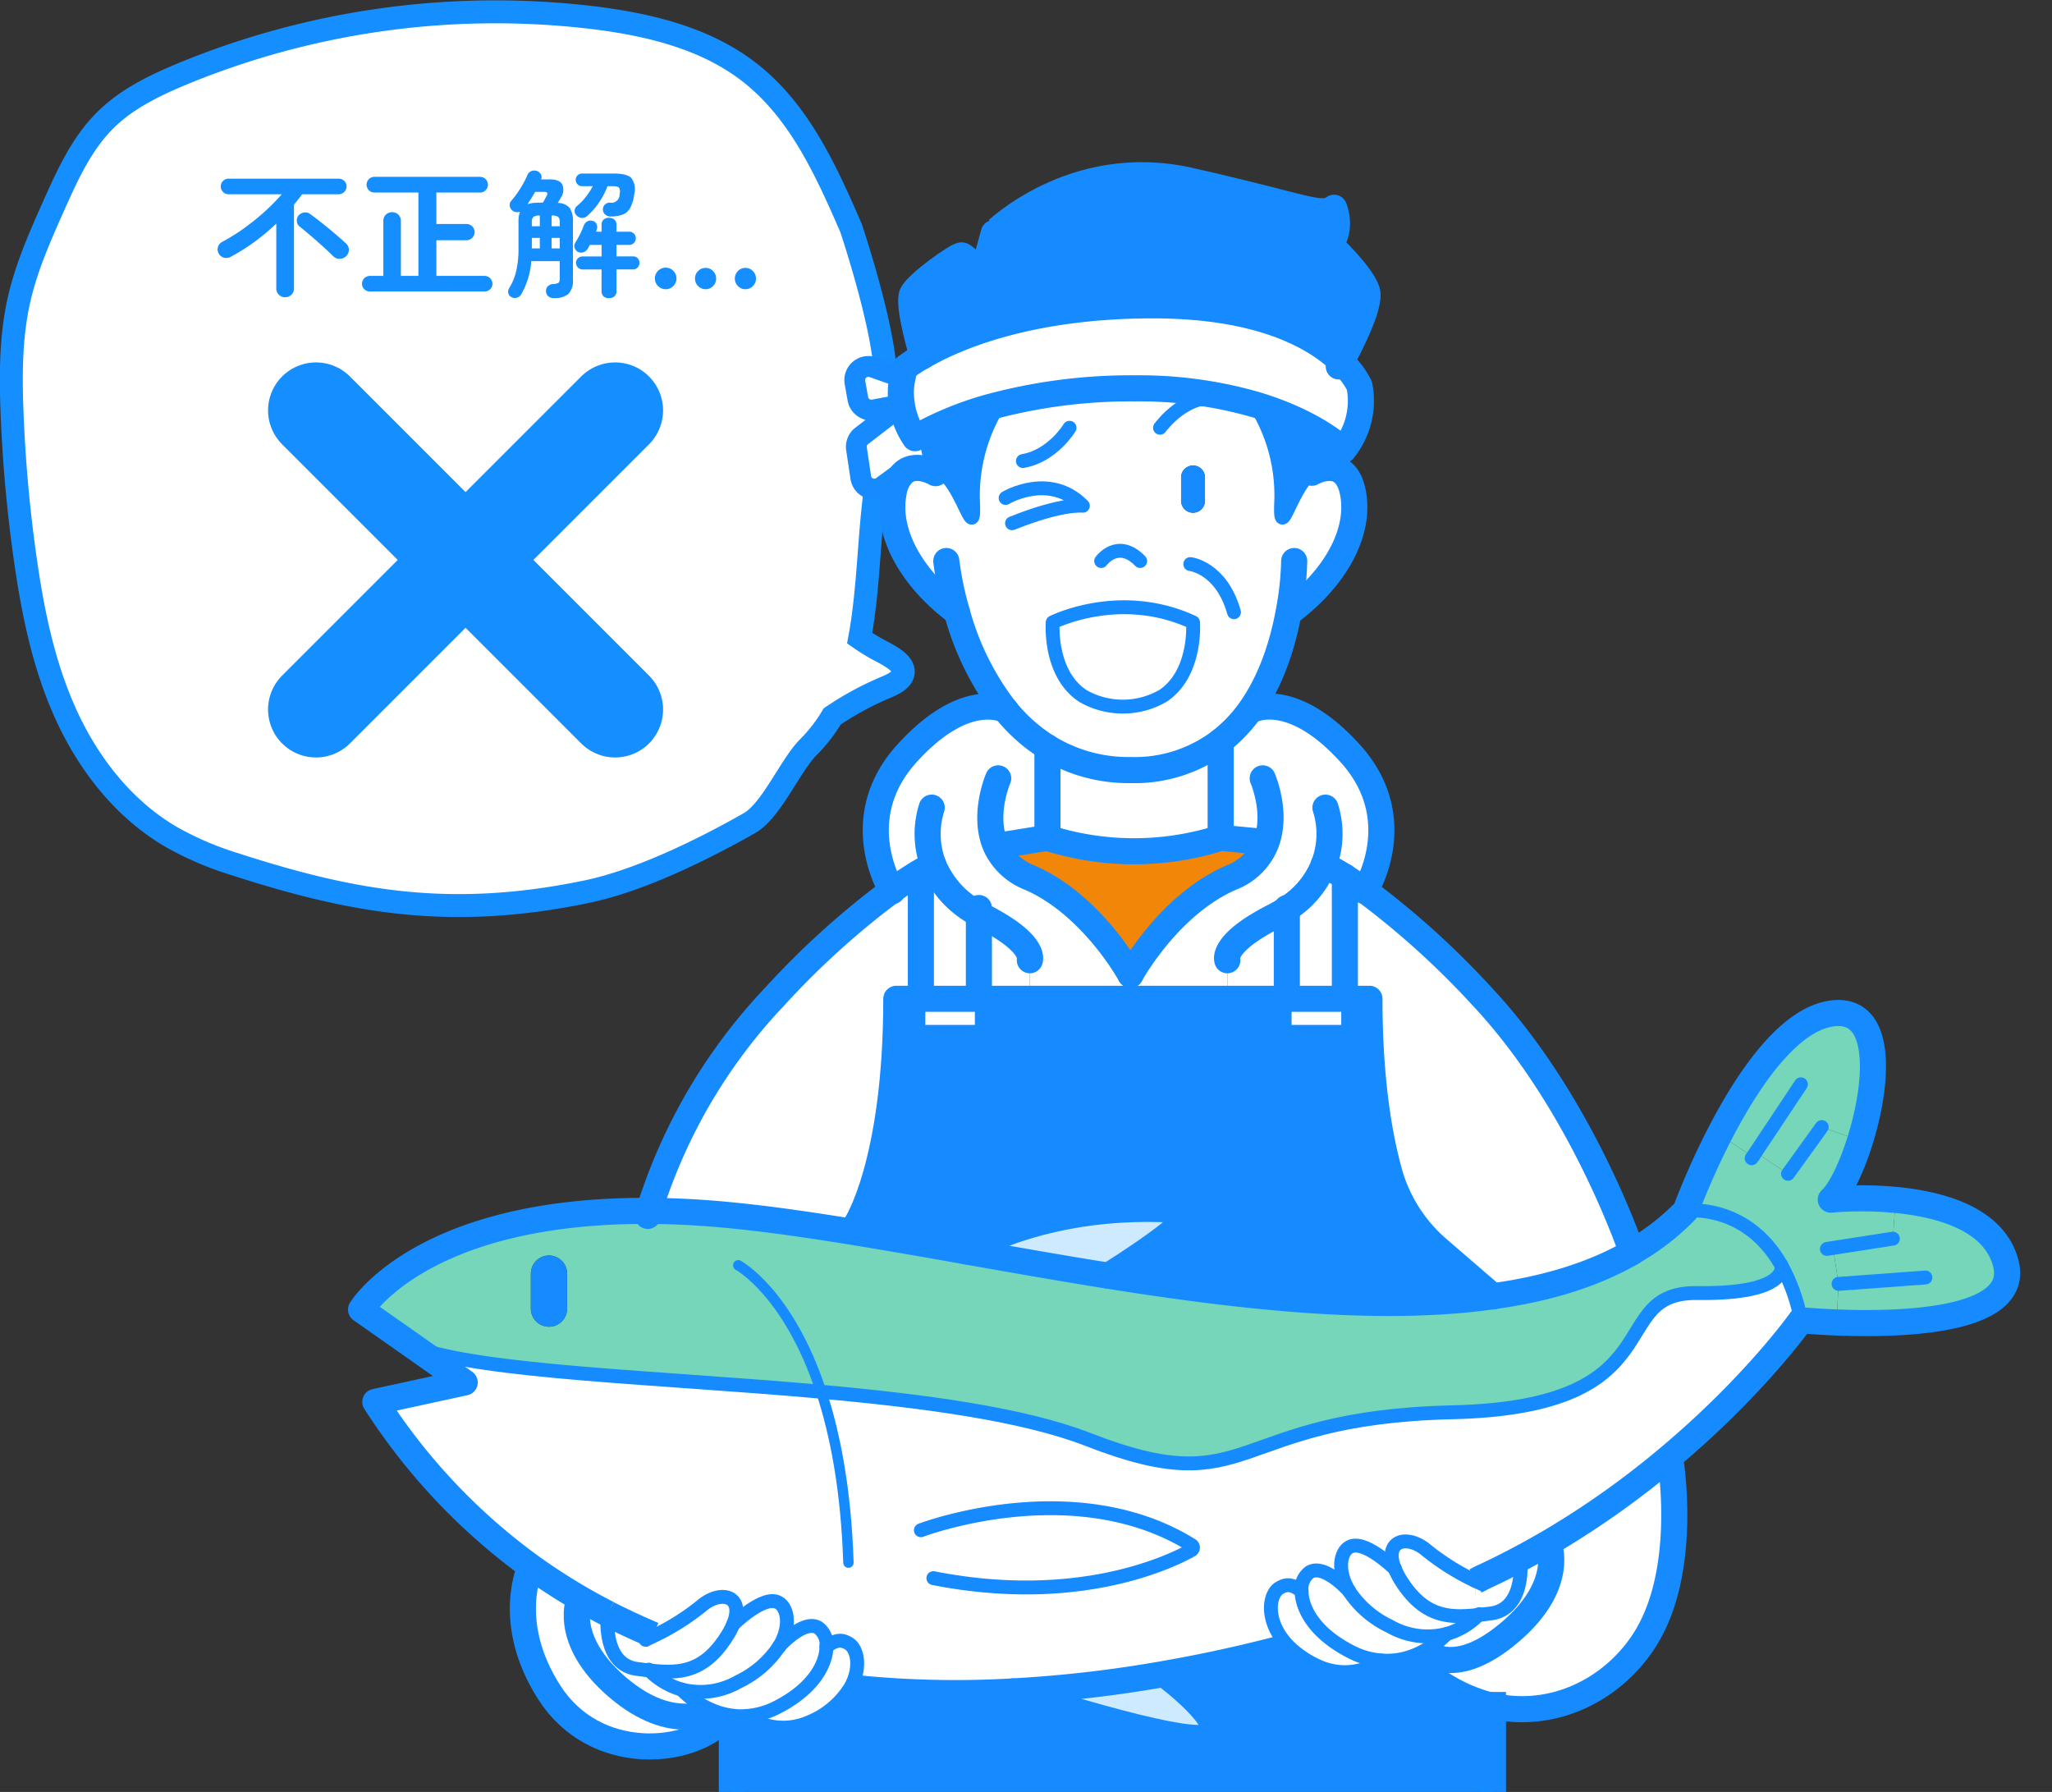 <svg xmlns="http://www.w3.org/2000/svg" xmlns:xlink="http://www.w3.org/1999/xlink" width="342.268" height="298.86" viewBox="0 0 342.268 298.86">
  <rect x="0" y="0" width="342.268" height="298.86" fill="#333333" stroke="none"/>
  <defs>
    <clipPath id="clip-path">
      <rect id="長方形_10119" data-name="長方形 10119" width="300.919" height="280.495" transform="translate(41.408 18.351)" fill="none"/>
    </clipPath>
  </defs>
  <g id="グループ_9394" data-name="グループ 9394" transform="translate(-0.059 0.014)">
    <g id="グループ_9389" data-name="グループ 9389">
      <g id="グループ_9395" data-name="グループ 9395">
        <path id="パス_54969" data-name="パス 54969" d="M147.008,108.581a32.449,32.449,0,0,1-3.556-2.16c1.18-6.347,1.441-13.086,2.014-19.457.709-7.864,2.1-15.68,2.265-23.571s-5.726-25.388-5.726-25.388c-4.194-9.646-8.718-19.72-17.254-26.2-7.375-5.6-16.913-7.827-26.241-8.929a136.942,136.942,0,0,0-67.972,9.406c-4.581,1.9-9.139,4.1-12.66,7.5-4.113,3.965-6.5,9.242-8.8,14.387C6.794,39.287,4.494,44.446,3.251,49.89,1.844,56.055,1.827,62.431,2.068,68.738a237.849,237.849,0,0,0,2.185,24.33c1.259,8.877,3.048,17.774,6.772,25.986S20.556,134.815,28.5,139.5a52.982,52.982,0,0,0,10.658,4.59c19.658,6.367,36.082,9.325,58.779,4.606,8.852-1.841,19.32-7,27.119-11.424,3.673-2.086,6.841-9.676,9.8-12.631a26.479,26.479,0,0,0,4.007-5.165,51.175,51.175,0,0,1,8.776-4.785c1.274-.533,2.666-1.177,3-2.218.523-1.628-1.762-2.921-3.63-3.894" fill="#fff"/>
        <path id="パス_54970" data-name="パス 54970" d="M147.008,108.581a32.449,32.449,0,0,1-3.556-2.16c1.18-6.347,1.441-13.086,2.014-19.457.709-7.864,2.1-15.68,2.265-23.571s-5.726-25.388-5.726-25.388c-4.194-9.646-8.718-19.72-17.254-26.2-7.375-5.6-16.913-7.827-26.241-8.929a136.942,136.942,0,0,0-67.972,9.406c-4.581,1.9-9.139,4.1-12.66,7.5-4.113,3.965-6.5,9.242-8.8,14.387C6.794,39.287,4.494,44.446,3.251,49.89,1.844,56.055,1.827,62.431,2.068,68.738a237.849,237.849,0,0,0,2.185,24.33c1.259,8.877,3.048,17.774,6.772,25.986S20.556,134.815,28.5,139.5a52.982,52.982,0,0,0,10.658,4.59c19.658,6.367,36.082,9.325,58.779,4.606,8.852-1.841,19.32-7,27.119-11.424,3.673-2.086,6.841-9.676,9.8-12.631a26.479,26.479,0,0,0,4.007-5.165,51.175,51.175,0,0,1,8.776-4.785c1.274-.533,2.666-1.177,3-2.218C151.161,110.847,148.876,109.554,147.008,108.581Z" fill="none" stroke="#158eff" stroke-miterlimit="10" stroke-width="3.826"/>
        <path id="パス_54971" data-name="パス 54971" d="M47.619,49.557a1.464,1.464,0,0,1-1.042-.411,1.4,1.4,0,0,1-.432-1.063V37.271A36.369,36.369,0,0,1,42.6,40.255a33.464,33.464,0,0,1-4.013,2.539,1.537,1.537,0,0,1-1.123.175,1.364,1.364,0,0,1-.913-.69,1.341,1.341,0,0,1-.14-1.089,1.472,1.472,0,0,1,.772-.9A31.682,31.682,0,0,0,40.844,38a38.946,38.946,0,0,0,3.417-2.773,33.776,33.776,0,0,0,2.8-2.843H38.165a1.234,1.234,0,0,1-.9-.386,1.263,1.263,0,0,1-.386-.925,1.226,1.226,0,0,1,.386-.913,1.26,1.26,0,0,1,.9-.373H56.558a1.288,1.288,0,0,1,.924.373,1.226,1.226,0,0,1,.386.913,1.318,1.318,0,0,1-1.31,1.311H50.45c-.219.3-.441.59-.667.877s-.456.573-.69.854V48.083a1.4,1.4,0,0,1-.433,1.063,1.464,1.464,0,0,1-1.041.411m8.049-6.81q-.7-.7-1.72-1.627t-2.071-1.825q-1.053-.9-1.872-1.555a1.177,1.177,0,0,1-.433-.867,1.346,1.346,0,0,1,.27-.935,1.448,1.448,0,0,1,.889-.5,1.309,1.309,0,0,1,1.029.221q.656.47,1.463,1.1c.538.423,1.088.862,1.65,1.322s1.095.909,1.6,1.346.939.828,1.3,1.17a1.373,1.373,0,0,1,.48,1.029A1.445,1.445,0,0,1,57.8,42.7a1.5,1.5,0,0,1-1.065.455,1.449,1.449,0,0,1-1.065-.409" fill="#158eff"/>
        <path id="パス_54972" data-name="パス 54972" d="M61.751,48.6a1.281,1.281,0,0,1-.924-.374,1.223,1.223,0,0,1-.387-.913A1.321,1.321,0,0,1,61.751,46H64V36.85a1.394,1.394,0,0,1,.431-1.076,1.488,1.488,0,0,1,1.042-.4,1.443,1.443,0,0,1,1.029.4,1.405,1.405,0,0,1,.422,1.076V46h2.924V32.1H62.478a1.311,1.311,0,0,1,0-2.621H80.167a1.311,1.311,0,0,1,0,2.621H72.843v5.241H77.9a1.358,1.358,0,0,1,0,2.715H72.843V46h8.05A1.321,1.321,0,0,1,82.2,47.31a1.219,1.219,0,0,1-.387.913,1.279,1.279,0,0,1-.923.374Z" fill="#158eff"/>
        <path id="パス_54973" data-name="パス 54973" d="M92.418,49.7a1.323,1.323,0,0,1-.936-.327,1.132,1.132,0,0,1-.351-.867,1.04,1.04,0,0,1,.327-.8,1.386,1.386,0,0,1,.843-.35,2.04,2.04,0,0,0,.9-.2q.222-.152.222-.714v-2.9h-4.75a12.993,12.993,0,0,1-1.685,5.546,1.192,1.192,0,0,1-.725.55,1.143,1.143,0,0,1-.89-.1.949.949,0,0,1-.526-.655,1.032,1.032,0,0,1,.129-.819,9.451,9.451,0,0,0,1.158-2.773,15.508,15.508,0,0,0,.409-3.8V37.061a5.254,5.254,0,0,1,.234-1.755,1.512,1.512,0,0,1-.62.059,1.184,1.184,0,0,1-.573-.223,1.172,1.172,0,0,1-.5-.831.988.988,0,0,1,.246-.83,15.008,15.008,0,0,0,1.509-2.048A15.464,15.464,0,0,0,88,29.246a1.2,1.2,0,0,1,.691-.726,1.243,1.243,0,0,1,.947,0,1.146,1.146,0,0,1,.644.538,1.019,1.019,0,0,1,.035.843h1.4q1.707,0,2.141.888a2.257,2.257,0,0,1-.222,2.107c-.11.2-.207.378-.293.526s-.168.285-.245.409a2.652,2.652,0,0,1,2.012.867,4.176,4.176,0,0,1,.515,2.363v9.523a3.241,3.241,0,0,1-.737,2.411,3.526,3.526,0,0,1-2.469.7M88.042,34.042a4.184,4.184,0,0,1,.913-.2,10.7,10.7,0,0,1,1.193-.058h.468c.125-.218.249-.445.374-.679s.211-.39.258-.468q.351-.654-.421-.655h-1.5c-.2.344-.413.694-.632,1.053s-.437.694-.655,1.006m.726,3.674H90.1V35.938a1.778,1.778,0,0,0-1.064.222,1.147,1.147,0,0,0-.269.9Zm0,3.7H90.1V39.658H88.768Zm3.3-3.7h1.357v-.655a1.181,1.181,0,0,0-.258-.9,1.826,1.826,0,0,0-1.1-.222Zm0,3.7h1.357V39.658H92.067Zm9.571,8.307a1.3,1.3,0,0,1-.9-.3,1.162,1.162,0,0,1-.34-.913v-3.58H97.238a1.117,1.117,0,0,1-1.1-1.1,1.009,1.009,0,0,1,.327-.773,1.1,1.1,0,0,1,.772-.3H100.4V40.829H98.455l-.187.327-.187.328a1.3,1.3,0,0,1-.726.573,1.13,1.13,0,0,1-.912-.082,1.078,1.078,0,0,1-.539-.655A.946.946,0,0,1,96,40.5q.4-.654.795-1.426a10.325,10.325,0,0,0,.632-1.475,1.31,1.31,0,0,1,.6-.69,1.105,1.105,0,0,1,.878-.082.923.923,0,0,1,.655.538,1.246,1.246,0,0,1,.047.889,1.938,1.938,0,0,1-.059.188,1.785,1.785,0,0,1-.082.186h.936V37.505a1.122,1.122,0,0,1,.34-.9,1.329,1.329,0,0,1,.9-.293,1.345,1.345,0,0,1,.889.293,1.1,1.1,0,0,1,.35.9v1.123h2.13a1.081,1.081,0,0,1,1.1,1.1,1.074,1.074,0,0,1-.316.771,1.043,1.043,0,0,1-.784.329h-2.13v1.918h2.762a1.04,1.04,0,0,1,1.076,1.077,1.1,1.1,0,0,1-.3.772,1.009,1.009,0,0,1-.772.327h-2.762V48.5a1.143,1.143,0,0,1-.35.913,1.311,1.311,0,0,1-.889.3m.257-13.619a1.346,1.346,0,0,1-.9-.327,1.134,1.134,0,0,1-.035-1.673,1.184,1.184,0,0,1,.819-.316,1.349,1.349,0,0,0,1.615-1.427,1.371,1.371,0,0,0-.082-1.054q-.223-.257-1.088-.257h-.843a12.779,12.779,0,0,1-1.4,2.691,11.155,11.155,0,0,1-2.012,2.294,1.207,1.207,0,0,1-.913.3,1.337,1.337,0,0,1-.866-.444,1.009,1.009,0,0,1-.292-.8,1.044,1.044,0,0,1,.409-.749,9.438,9.438,0,0,0,1.463-1.52,11.405,11.405,0,0,0,1.158-1.779h-1.8a1,1,0,0,1-.748-.316,1.024,1.024,0,0,1-.305-.737,1.042,1.042,0,0,1,1.053-1.053h5.312q2.223,0,2.948.784a3.2,3.2,0,0,1,.445,2.68,6.365,6.365,0,0,1-.679,2.293,2.464,2.464,0,0,1-1.263,1.1,5.614,5.614,0,0,1-1.989.3" fill="#158eff"/>
        <path id="パス_54974" data-name="パス 54974" d="M111.112,48.223a1.8,1.8,0,1,1,1.252-.527,1.71,1.71,0,0,1-1.252.527m6.645,0a1.779,1.779,0,0,1,0-3.558,1.672,1.672,0,0,1,1.241.528,1.778,1.778,0,0,1,0,2.5,1.675,1.675,0,0,1-1.241.527m6.623,0a1.671,1.671,0,0,1-1.24-.527,1.778,1.778,0,0,1,0-2.5,1.668,1.668,0,0,1,1.24-.528,1.7,1.7,0,0,1,1.263.528,1.778,1.778,0,0,1,0,2.5,1.7,1.7,0,0,1-1.263.527" fill="#158eff"/>
      </g>
    </g>
    <g id="グループ_9391" data-name="グループ 9391">
      <g id="グループ_9390" data-name="グループ 9390" clip-path="url(#clip-path)">
        <path id="パス_54975" data-name="パス 54975" d="M306.722,214.113l-.926-6,10-1.551.44-6.458c7.477.717,16.436,3.148,18.381,10.556,2.569,9.861-17.756,10.3-28.219,9.884Z" fill="#75d6b9"/>
        <path id="パス_54976" data-name="パス 54976" d="M292.415,192.909l.486-.741,5.394,3.588,5.625-7.8,6.389,2.269c-1.412,4.537-3.287,8.4-4.884,9.838a61.484,61.484,0,0,1,10.81.046l-.439,6.459-10,1.551.926,6-.324,6.435c-3.542-.139-5.949-.37-5.949-.37a30.518,30.518,0,0,0-3.264-9.167c-5.926-10.464-15.973-9.1-15.973-9.1a124.662,124.662,0,0,1,5.648-12.709Z" fill="#75d6b9"/>
        <path id="パス_54977" data-name="パス 54977" d="M292.9,192.168l-.486.741-5.556-3.7c4.514-8.75,11.274-19.006,18.566-20.163,8.843-1.389,7.94,11.436,4.884,21.181l-6.389-2.268-5.625,7.8Z" fill="#75d6b9"/>
        <path id="パス_54978" data-name="パス 54978" d="M253.641,259.925c-2.13,1.134-4.306,2.222-6.574,3.264l-.9.463h-.023a41.107,41.107,0,0,1-8.126-5.093c-3.217-2.755-7.268-1.69-5.3,3.079-.393-.393-5.185-4.977-7.57-3.634-1.551.856-2.106,3.935-.092,7.292-.417-.44-4.144-4.445-6.505-3.126a3.448,3.448,0,0,0-1.389,3.172c-1.574-1.111-2.408-1.25-3.658-.533-1.875,1.065-2.477,5.741,1.505,9.769-6.551,1.76-13.473,3.311-20.626,4.561a211.261,211.261,0,0,1-25.348,2.94,165.724,165.724,0,0,1-27.131-.648c1.875-3.311,1.181-6.505-.324-7.362-1.25-.717-2.083-.579-3.657.509a3.49,3.49,0,0,0-1.413-3.148c-2.314-1.3-5.995,2.593-6.458,3.125,1.991-3.333,1.412-6.435-.139-7.292-2.477-1.412-7.57,3.658-7.57,3.658,2.014-4.792-2.037-5.88-5.278-3.1a39.932,39.932,0,0,1-7.963,5l-.093-.162-.74-.324c-2.315-.995-4.584-2.06-6.829-3.2v-.023c-1.575-.81-3.149-1.667-4.7-2.569-2.778-1.621-5.509-3.38-8.171-5.3a101.8,101.8,0,0,1-25.9-27.455l14.908-3.241-8.288-5.834c11.552,4.19,40.6,4.954,67.758,7.385,17.246,1.551,33.751,3.773,44.516,7.963,27.663,10.811,23.126-3.681,60.743-4.537s25.3-20.117,40.858-19.885c15.579.208,14.029-4.63,14.029-4.63a30.555,30.555,0,0,1,3.264,9.167s-7.64,10.834-21.853,22.779a144.856,144.856,0,0,1-20.256,14.352c-1.528.88-3.079,1.759-4.7,2.616" fill="#fff"/>
        <path id="パス_54979" data-name="パス 54979" d="M249.057,216.174c8.727-1.2,16.6-3.519,23.219-7.339v-.023a40.069,40.069,0,0,0,8.935-6.9s10.047-1.366,15.974,9.1c0,0,1.55,4.839-14.029,4.63-15.557-.231-3.242,19.029-40.858,19.885s-33.081,15.348-60.743,4.538c-10.766-4.19-27.27-6.413-44.517-7.964-27.154-2.43-56.206-3.194-67.757-7.384l-9-6.32S70.3,201.752,108.31,201.937c4.491.023,9.352.278,14.654.833,6.134.625,12.731,1.6,19.7,2.732,5.974.972,12.2,2.06,18.59,3.2,7.755,1.365,15.717,2.777,23.7,4.051,22.547,3.588,45.3,6.088,64.1,3.426m-154.405,2.06V212.4a3.021,3.021,0,1,0-6.042,0v5.834a3.021,3.021,0,1,0,6.042,0" fill="#75d6b9"/>
        <path id="パス_54980" data-name="パス 54980" d="M249.08,284.51a27.608,27.608,0,0,1-13.288-7.547l-.277-.717a13.666,13.666,0,0,0,2.407-1.135l.278.463s4.537,4.515,13.866-3.495c9.1-7.824,6.389-14.445,6.274-14.769A144.844,144.844,0,0,0,278.6,242.957s3.334,18.89-4.306,30.673c-5.278,8.148-15.093,13.1-25.209,10.88" fill="#fff"/>
        <path id="パス_54981" data-name="パス 54981" d="M227.76,148.532a140.118,140.118,0,0,1,19.607,17.755c16.344,17.478,24.562,41.553,24.909,42.525v.023c-6.621,3.82-14.492,6.135-23.219,7.339l-9.144-7.894a26.121,26.121,0,0,1-8.056-12.524c-1.689-5.972-3.379-15.394-3.379-29.191h-4.1V146.24c.949.6,2.084,1.366,3.38,2.292" fill="#fff"/>
        <path id="パス_54982" data-name="パス 54982" d="M258.34,257.31c.116.324,2.824,6.945-6.273,14.769-9.329,8.01-13.867,3.5-13.867,3.5l-.278-.463a14.029,14.029,0,0,0,3.427-2.616,12.069,12.069,0,0,0,5.324-3.172c.671-.069,1.343-.162,2.06-.254,5.625-.718,5-8.334,4.908-9.144,1.62-.857,3.171-1.736,4.7-2.616" fill="#fff"/>
        <path id="パス_54983" data-name="パス 54983" d="M246.673,269.324c-4.954.556-8.982.324-12.778-5.486a12.635,12.635,0,0,1-1.158-2.176l-.023-.024c-1.968-4.768,2.083-5.833,5.3-3.078a41.1,41.1,0,0,0,8.126,5.092h.023l.9-.463c2.268-1.041,4.444-2.129,6.574-3.264.092.811.718,8.427-4.908,9.144-.717.093-1.389.186-2.06.255" fill="#fff"/>
        <path id="パス_54984" data-name="パス 54984" d="M234.45,520.654a22.545,22.545,0,0,1-8.218,1.528H213.847A22.845,22.845,0,0,1,191,499.773l-3.056-155.932h-4.7l-3.032,155.932a22.837,22.837,0,0,1-22.849,22.409H144.955a22.454,22.454,0,0,1-8.217-1.528,22.863,22.863,0,0,1-14.608-21.32V286.107a9.609,9.609,0,0,0,2.454.07v.023a10.674,10.674,0,0,0,10.255,1.088,14.5,14.5,0,0,0,7.061-5.857,165.721,165.721,0,0,0,27.131.648s28.751,9.445,32.64,7.5S194.4,279.3,194.4,279.3l-.023-.162c7.153-1.25,14.075-2.8,20.626-4.56a16.949,16.949,0,0,0,5.231,3.449,10.681,10.681,0,0,0,10.255-1.088v-.023a12,12,0,0,0,5.024-.671l.278.717a27.609,27.609,0,0,0,13.287,7.547V499.334a22.849,22.849,0,0,1-14.63,21.32" fill="#158bff"/>
        <path id="パス_54985" data-name="パス 54985" d="M239.913,208.28l9.144,7.894c-18.8,2.662-41.553.162-64.1-3.426,0,0,16.991-10.556,12.593-10.9-22.686-1.783-36.3,6.852-36.3,6.852-6.389-1.135-12.616-2.223-18.588-3.2l.208-1.319s6.69-10.163,6.69-37.618h3.681v5.51h10.579v-5.51h50.511v5.51h10.6v-5.51h3.541c0,13.8,1.69,23.219,3.38,29.191a26.109,26.109,0,0,0,8.056,12.524" fill="#158bff"/>
        <path id="パス_54986" data-name="パス 54986" d="M233.894,263.838c3.8,5.81,7.824,6.042,12.778,5.486a12.079,12.079,0,0,1-5.324,3.172,12.634,12.634,0,0,1-9.468-1.273,16.614,16.614,0,0,1-6.806-5.88.081.081,0,0,1-.023-.047c-2.014-3.356-1.458-6.435.093-7.292,2.384-1.342,7.176,3.241,7.569,3.635l.024.023a12.623,12.623,0,0,0,1.157,2.176" fill="#fff"/>
        <path id="パス_54987" data-name="パス 54987" d="M231.88,271.222a12.625,12.625,0,0,0,9.468,1.273,14.009,14.009,0,0,1-3.426,2.616,13.676,13.676,0,0,1-2.408,1.134,11.976,11.976,0,0,1-5.023.672,13.011,13.011,0,0,1-5.208-1.505c-6.019-3.1-8.1-7.2-8.125-10.07a3.445,3.445,0,0,1,1.388-3.171c2.362-1.32,6.088,2.685,6.5,3.125a.08.08,0,0,0,.023.046,16.614,16.614,0,0,0,6.806,5.88" fill="#fff"/>
        <path id="パス_54988" data-name="パス 54988" d="M230.492,276.917v.023a10.681,10.681,0,0,1-10.256,1.088,16.937,16.937,0,0,1-5.231-3.449c-3.982-4.028-3.381-8.7-1.5-9.769,1.25-.718,2.082-.579,3.657.532.022,2.871,2.106,6.968,8.125,10.07a13.019,13.019,0,0,0,5.209,1.505" fill="#fff"/>
        <path id="パス_54989" data-name="パス 54989" d="M228.084,48.574c.671,2.315-3.033,9.422-4.306,11.76-4.074-3.936-13.033-9.422-31.413-9.422-20.927,0-33.265,5.486-38.428,8.5,0,0-2.546-8.542-1.736-10.348.81-1.782,7.663-6.644,8.288-6.482.648.162,3.4,3.241,3.4,3.241l1.945-6.968s13.126-13.125,32.594-8.75c19.445,4.375,21.876,6.158,24.145,4.537,0,0,1.458,3.4-.649,6.158,0,0,5.348,5.023,6.158,7.778" fill="#158bff"/>
        <path id="パス_54990" data-name="パス 54990" d="M224.38,146.24a28.18,28.18,0,0,0-3.542-1.968,15.443,15.443,0,0,1-6.134,7.292,19.492,19.492,0,0,1-2.153,1.273c-8.913,4.538-7.778,7.292-7.778,7.292v6.436H188.615V162.56s6.319-11.667,16.806-16.2a10.056,10.056,0,0,0,5.857-5.857l-.857-.139-6.759-.648V123.6a25.073,25.073,0,0,0,5-5.278l.139.093s6.667-3.681,16.574,7.338c9.4,10.51,3.033,21.714,2.385,22.779-1.3-.926-2.431-1.69-3.38-2.292" fill="#fff"/>
        <path id="パス_54991" data-name="パス 54991" d="M223.778,60.334a14.093,14.093,0,0,1,3.033,3.982,13.021,13.021,0,0,1-2.663,10.718S219.657,70.5,209.4,67.441a70.124,70.124,0,0,0-20-2.685,89.95,89.95,0,0,0-22.71,2.708,54.721,54.721,0,0,0-12.408,4.676,16.283,16.283,0,0,0-1.6.926,13.467,13.467,0,0,1-2.2-5.533l.116-.092-.116.023a11.38,11.38,0,0,1,.116-4.491,9.6,9.6,0,0,1,.463-1.69,22.429,22.429,0,0,1,2.87-1.875c5.162-3.009,17.5-8.5,38.428-8.5,18.38,0,27.339,5.487,31.413,9.422" fill="#fff"/>
        <path id="パス_54992" data-name="パス 54992" d="M215.005,102.072c-.9,4.907-2.709,11.088-6.343,16.25a25.047,25.047,0,0,1-5,5.278,23.607,23.607,0,0,1-14.978,4.815,25.753,25.753,0,0,1-13.912-3.8,27.675,27.675,0,0,1-6.968-6.2.071.071,0,0,1-.046-.023,46.52,46.52,0,0,1-8.079-16.3c-7.617-5.695-11.853-13.311-10.556-19.955a5.6,5.6,0,0,1,1.62-3.287c1.505-1.343,3.588-.764,4.653-.3l.162-.37c4.63.046,7.222,14.121,6.783,5.162a28.634,28.634,0,0,1,4.352-15.88A89.941,89.941,0,0,1,189.4,64.755a70.127,70.127,0,0,1,20,2.686,28.348,28.348,0,0,1,4.375,15.9c-.37,7.709,1.482-1.667,4.954-4.445.046-.023.093-.069.139-.069a6.668,6.668,0,0,1,1.667-.648,5.42,5.42,0,0,1,2.037-.093c1.319.278,2.616,1.3,3.148,4.051,1.3,6.644-2.94,14.26-10.556,19.955ZM201.046,83.506V79.617a1.991,1.991,0,0,0-3.982,0v3.889a1.991,1.991,0,1,0,3.982,0" fill="#fff"/>
        <path id="パス_54993" data-name="パス 54993" d="M224.936,166.565v5.509h-10.6v-5.509h10.6Z" fill="#fff"/>
        <path id="パス_54994" data-name="パス 54994" d="M224.38,146.24v20.325H214.7v-15a15.443,15.443,0,0,0,6.134-7.292,28.18,28.18,0,0,1,3.542,1.968" fill="#fff"/>
        <path id="パス_54995" data-name="パス 54995" d="M224.149,75.033l-1.574,3.009v.047a5.42,5.42,0,0,0-2.037.092,2.849,2.849,0,0,0-1.667.648c-.046,0-.093.047-.139.07-3.472,2.778-5.324,12.153-4.954,4.445a28.353,28.353,0,0,0-4.375-15.9c10.255,3.056,14.746,7.593,14.746,7.593" fill="#158bff"/>
        <path id="パス_54996" data-name="パス 54996" d="M214.333,166.565h-9.561V160.13s-1.134-2.755,7.779-7.292a19.639,19.639,0,0,0,2.152-1.274v15Z" fill="#fff"/>
        <path id="パス_54997" data-name="パス 54997" d="M210.421,140.36l.857.139a10.059,10.059,0,0,1-5.857,5.857c-10.487,4.537-16.806,16.2-16.806,16.2s-6.32-11.667-16.807-16.2a10.323,10.323,0,0,1-5.6-5.163l.509-.185,8.056-1.3a47.552,47.552,0,0,0,28.89,0Z" fill="#f28609"/>
        <path id="パス_54998" data-name="パス 54998" d="M203.662,123.6v16.112a47.551,47.551,0,0,1-28.89,0V124.619a25.756,25.756,0,0,0,13.913,3.8,23.6,23.6,0,0,0,14.977-4.815" fill="#fff"/>
        <path id="パス_54999" data-name="パス 54999" d="M194.4,279.3s11.158,8.334,7.269,10.278-32.64-7.5-32.64-7.5a211.261,211.261,0,0,0,25.348-2.94Z" fill="#cdeaff"/>
        <path id="パス_55000" data-name="パス 55000" d="M201.046,79.617v3.889a1.991,1.991,0,1,1-3.982,0V79.617a1.991,1.991,0,0,1,3.982,0" fill="#158bff"/>
        <path id="パス_55001" data-name="パス 55001" d="M197.55,201.844c4.4.347-12.593,10.9-12.593,10.9-7.987-1.273-15.95-2.685-23.705-4.051,0,0,13.612-8.634,36.3-6.852" fill="#cdeaff"/>
        <path id="パス_55002" data-name="パス 55002" d="M163.336,152.444a16.15,16.15,0,0,1-7.593-8.2,29.2,29.2,0,0,0-3.38,1.875c-.972.625-2.153,1.389-3.541,2.385-.741-1.25-6.9-12.362,2.407-22.756,9.422-10.463,15.9-7.662,16.528-7.361a.075.075,0,0,0,.047.023,27.675,27.675,0,0,0,6.968,6.2v15.093l-8.056,1.3-.51.186a10.32,10.32,0,0,0,5.6,5.162c10.486,4.537,16.806,16.2,16.806,16.2v4.005H171.832v-6.436s1.134-2.754-7.778-7.292a6.863,6.863,0,0,1-.718-.393" fill="#fff"/>
        <path id="パス_55003" data-name="パス 55003" d="M163.822,166.565h-.486V152.444a7.15,7.15,0,0,0,.717.394c8.913,4.537,7.779,7.292,7.779,7.292v6.435Z" fill="#fff"/>
        <path id="パス_55004" data-name="パス 55004" d="M163.822,166.565v5.509H153.243v-5.509h10.579Z" fill="#fff"/>
        <path id="パス_55005" data-name="パス 55005" d="M163.336,152.444v14.121H153.66V146.194l-1.3-.07a29.2,29.2,0,0,1,3.38-1.875,16.15,16.15,0,0,0,7.593,8.2" fill="#fff"/>
        <path id="パス_55006" data-name="パス 55006" d="M154.285,72.14a54.7,54.7,0,0,1,12.408-4.676,28.638,28.638,0,0,0-4.352,15.88c.44,8.959-2.153-5.116-6.783-5.162Z" fill="#158bff"/>
        <path id="パス_55007" data-name="パス 55007" d="M150.581,78.645l-3.357,2.477a2.273,2.273,0,0,1-3.588-1.505l-.717-4.792a2.271,2.271,0,0,1,.856-2.129l6.713-5.163a13.476,13.476,0,0,0,2.2,5.533,16.283,16.283,0,0,1,1.6-.926l1.273,6.042-.162.37c-1.065-.463-3.148-1.041-4.653.3Z" fill="#fff"/>
        <path id="パス_55008" data-name="パス 55008" d="M148.821,148.509c1.389-.995,2.57-1.759,3.542-2.384l1.3.069v20.371h-4.1c0,27.455-6.69,37.618-6.69,37.618l-.209,1.319c-6.968-1.134-13.565-2.106-19.7-2.731-5.3-.556-10.162-.811-14.653-.834a91.272,91.272,0,0,1,20.881-35.649,137.7,137.7,0,0,1,19.63-17.779" fill="#fff"/>
        <path id="パス_55009" data-name="パス 55009" d="M145.673,61.237l4.931,1.736a11.4,11.4,0,0,0-.116,4.491l-4.676.88a2.275,2.275,0,0,1-2.662-1.852l-.486-2.732a2.273,2.273,0,0,1,3.009-2.523" fill="#fff"/>
        <path id="パス_55010" data-name="パス 55010" d="M141.9,281.431a14.5,14.5,0,0,1-7.06,5.857,10.676,10.676,0,0,1-10.256-1.088v-.023a13.015,13.015,0,0,0,5.209-1.505c6.019-3.1,8.1-7.223,8.125-10.093,1.574-1.088,2.408-1.227,3.658-.509,1.5.856,2.2,4.051.324,7.361" fill="#fff"/>
        <path id="パス_55011" data-name="パス 55011" d="M137.918,274.579c-.023,2.87-2.107,6.991-8.125,10.093a13.015,13.015,0,0,1-5.209,1.505,9.608,9.608,0,0,1-2.454-.07,8.819,8.819,0,0,1-1.18-.208,11.461,11.461,0,0,1-2.13-.695,15.085,15.085,0,0,1-5.093-3.449,12.625,12.625,0,0,0,9.468-1.273A16.762,16.762,0,0,0,130,274.6l.046-.046c.463-.533,4.144-4.422,6.459-3.125a3.491,3.491,0,0,1,1.412,3.148" fill="#fff"/>
        <path id="パス_55012" data-name="パス 55012" d="M129.909,267.264c1.551.857,2.13,3.958.139,7.292L130,274.6a16.762,16.762,0,0,1-6.806,5.88,12.625,12.625,0,0,1-9.468,1.273,12.2,12.2,0,0,1-5.348-3.171c4.977.555,9.005.324,12.779-5.486a12.965,12.965,0,0,0,1.18-2.176s5.093-5.07,7.57-3.658" fill="#fff"/>
        <path id="パス_55013" data-name="パス 55013" d="M108.38,278.584c-.671-.069-1.343-.162-2.06-.255-5.718-.74-4.954-8.634-4.885-9.19,2.246,1.134,4.514,2.2,6.829,3.2l.741.324.093.162a39.932,39.932,0,0,0,7.963-5c3.241-2.778,7.292-1.69,5.278,3.1a12.905,12.905,0,0,1-1.181,2.176c-3.773,5.81-7.8,6.042-12.778,5.486" fill="#fff"/>
        <path id="パス_55014" data-name="パス 55014" d="M120.95,285.9l-.185.787c-5.6,6.065-21.413,7.454-29.029-4.352-7.616-11.783-3.172-21.089-3.172-21.089,2.663,1.922,5.394,3.681,8.172,5.3,0,0-3.056,6.76,6.273,14.793,9.306,8.009,15.811,3.889,15.811,3.889V285.2a11.533,11.533,0,0,0,2.13.694" fill="#fff"/>
        <path id="パス_55015" data-name="パス 55015" d="M118.82,285.2v.023s-6.5,4.121-15.811-3.889c-9.329-8.033-6.273-14.792-6.273-14.792,1.551.9,3.125,1.759,4.7,2.569v.024c-.069.555-.833,8.449,4.884,9.19.718.092,1.389.185,2.061.254a12.2,12.2,0,0,0,5.347,3.172,15.085,15.085,0,0,0,5.093,3.449" fill="#fff"/>
        <path id="パス_55016" data-name="パス 55016" d="M94.652,212.4v5.834a3.021,3.021,0,1,1-6.042,0V212.4a3.021,3.021,0,1,1,6.042,0" fill="#158bff"/>
        <path id="パス_55017" data-name="パス 55017" d="M167.8,118.415a27.675,27.675,0,0,0,6.968,6.2,25.756,25.756,0,0,0,13.913,3.8,23.6,23.6,0,0,0,14.977-4.815,25.023,25.023,0,0,0,5-5.278c3.635-5.162,5.44-11.343,6.343-16.25a50.922,50.922,0,0,0,.926-8.519" fill="none" stroke="#158bff" stroke-linecap="round" stroke-linejoin="round" stroke-width="4.352"/>
        <path id="パス_55018" data-name="パス 55018" d="M157.9,93.553a54.109,54.109,0,0,0,1.782,8.542,46.524,46.524,0,0,0,8.08,16.3" fill="none" stroke="#158bff" stroke-linecap="round" stroke-linejoin="round" stroke-width="4.352"/>
        <path id="パス_55019" data-name="パス 55019" d="M156.113,78.9a6.811,6.811,0,0,0-.718-.347c-1.064-.463-3.148-1.042-4.653.3a5.6,5.6,0,0,0-1.62,3.287c-1.3,6.644,2.94,14.26,10.556,19.954" fill="none" stroke="#158bff" stroke-linecap="round" stroke-linejoin="round" stroke-width="4.352"/>
        <path id="パス_55020" data-name="パス 55020" d="M218.871,78.83a6.668,6.668,0,0,1,1.667-.648,5.42,5.42,0,0,1,2.037-.093c1.319.278,2.616,1.3,3.148,4.051,1.3,6.644-2.94,14.26-10.556,19.955" fill="none" stroke="#158bff" stroke-linecap="round" stroke-linejoin="round" stroke-width="4.352"/>
        <path id="パス_55021" data-name="パス 55021" d="M154.285,72.14a16.283,16.283,0,0,0-1.6.926,13.467,13.467,0,0,1-2.2-5.533v-.069a11.4,11.4,0,0,1,.115-4.491,9.777,9.777,0,0,1,.463-1.69,22.406,22.406,0,0,1,2.871-1.875c5.162-3.009,17.5-8.5,38.427-8.5,18.381,0,27.339,5.487,31.414,9.422a14.1,14.1,0,0,1,3.032,3.982,13.023,13.023,0,0,1-2.662,10.718S219.658,70.5,209.4,67.441a70.127,70.127,0,0,0-20-2.686,89.941,89.941,0,0,0-22.709,2.709A54.7,54.7,0,0,0,154.285,72.14Z" fill="none" stroke="#158bff" stroke-linecap="round" stroke-linejoin="round" stroke-width="4.352"/>
        <path id="パス_55022" data-name="パス 55022" d="M209.4,67.44a28.353,28.353,0,0,1,4.375,15.9c-.37,7.708,1.482-1.667,4.954-4.445.046-.023.093-.07.139-.07a2.847,2.847,0,0,1,1.667-.647" fill="none" stroke="#158bff" stroke-linecap="round" stroke-linejoin="round" stroke-width="2.315"/>
        <path id="パス_55023" data-name="パス 55023" d="M166.716,67.44l-.023.024a28.631,28.631,0,0,0-4.352,15.88c.44,8.958-2.153-5.117-6.783-5.162l-1.273-6.043" fill="none" stroke="#158bff" stroke-linecap="round" stroke-linejoin="round" stroke-width="2.315"/>
        <line id="線_3763" data-name="線 3763" y1="3.009" x2="1.574" transform="translate(222.574 75.034)" fill="none" stroke="#158bff" stroke-linecap="round" stroke-linejoin="round" stroke-width="2.315"/>
        <path id="パス_55024" data-name="パス 55024" d="M150.6,62.973l-4.931-1.736a2.274,2.274,0,0,0-3.009,2.523l.486,2.732a2.275,2.275,0,0,0,2.662,1.852l4.676-.88.116-.023-.116.092L143.775,72.7a2.274,2.274,0,0,0-.857,2.129l.718,4.792a2.273,2.273,0,0,0,3.588,1.505l3.357-2.477.81-.6" fill="none" stroke="#158bff" stroke-linecap="round" stroke-linejoin="round" stroke-width="3.472"/>
        <path id="パス_55025" data-name="パス 55025" d="M153.937,59.408s-2.546-8.542-1.736-10.348c.81-1.782,7.662-6.643,8.287-6.481.648.162,3.4,3.24,3.4,3.24l1.945-6.967S178.961,25.726,198.43,30.1c19.445,4.375,21.876,6.158,24.144,4.537,0,0,1.459,3.4-.648,6.158,0,0,5.347,5.023,6.158,7.778.671,2.315-3.033,9.422-4.306,11.76-.255.486-.417.764-.417.764" fill="none" stroke="#158bff" stroke-linecap="round" stroke-linejoin="round" stroke-width="4.352"/>
        <path id="パス_55026" data-name="パス 55026" d="M203.662,123.577v16.135" fill="none" stroke="#158bff" stroke-linecap="round" stroke-linejoin="round" stroke-width="4.352"/>
        <line id="線_3764" data-name="線 3764" y1="1.296" x2="8.056" transform="translate(166.716 139.712)" fill="none" stroke="#158bff" stroke-linecap="round" stroke-linejoin="round" stroke-width="4.352"/>
        <path id="パス_55027" data-name="パス 55027" d="M210.421,140.36l-6.76-.648a47.552,47.552,0,0,1-28.89,0V124.6" fill="none" stroke="#158bff" stroke-linecap="round" stroke-linejoin="round" stroke-width="4.352"/>
        <path id="パス_55028" data-name="パス 55028" d="M166.554,129.8s-2.708,6.2-.347,11.389a10.323,10.323,0,0,0,5.6,5.163c10.486,4.537,16.806,16.2,16.806,16.2" fill="none" stroke="#158bff" stroke-linecap="round" stroke-linejoin="round" stroke-width="4.352"/>
        <path id="パス_55029" data-name="パス 55029" d="M210.676,129.8s2.477,5.672.6,10.695a10.053,10.053,0,0,1-5.857,5.857c-10.486,4.537-16.806,16.2-16.806,16.2" fill="none" stroke="#158bff" stroke-linecap="round" stroke-linejoin="round" stroke-width="4.352"/>
        <path id="パス_55030" data-name="パス 55030" d="M171.832,160.13s1.134-2.755-7.778-7.292a7.367,7.367,0,0,1-.718-.393,16.157,16.157,0,0,1-7.593-8.2,14.475,14.475,0,0,1-.277-9.561" fill="none" stroke="#158bff" stroke-linecap="round" stroke-linejoin="round" stroke-width="4.352"/>
        <path id="パス_55031" data-name="パス 55031" d="M148.891,148.624a1.275,1.275,0,0,0-.069-.116c-.741-1.25-6.9-12.361,2.407-22.755,9.422-10.464,15.9-7.663,16.529-7.362a.071.071,0,0,0,.046.023" fill="none" stroke="#158bff" stroke-linecap="round" stroke-linejoin="round" stroke-width="4.352"/>
        <path id="パス_55032" data-name="パス 55032" d="M204.773,160.13s-1.134-2.755,7.778-7.292a19.4,19.4,0,0,0,2.153-1.273,15.437,15.437,0,0,0,6.134-7.292,14.4,14.4,0,0,0,.3-9.584" fill="none" stroke="#158bff" stroke-linecap="round" stroke-linejoin="round" stroke-width="4.352"/>
        <path id="パス_55033" data-name="パス 55033" d="M227.714,148.624a.252.252,0,0,0,.046-.093c.648-1.064,7.014-12.269-2.384-22.778-9.908-11.019-16.575-7.339-16.575-7.339" fill="none" stroke="#158bff" stroke-linecap="round" stroke-linejoin="round" stroke-width="4.352"/>
        <path id="パス_55034" data-name="パス 55034" d="M155.743,144.249a29.2,29.2,0,0,0-3.38,1.875c-.972.625-2.153,1.389-3.542,2.384a137.766,137.766,0,0,0-19.63,17.779,91.287,91.287,0,0,0-20.881,35.65c-.138.532-.208.833-.208.833" fill="none" stroke="#158bff" stroke-linecap="round" stroke-linejoin="round" stroke-width="4.352"/>
        <path id="パス_55035" data-name="パス 55035" d="M220.815,144.249l.023.023a28.26,28.26,0,0,1,3.542,1.968c.949.6,2.083,1.366,3.38,2.292a140.053,140.053,0,0,1,19.607,17.755c16.343,17.478,24.561,41.553,24.909,42.525" fill="none" stroke="#158bff" stroke-linecap="round" stroke-linejoin="round" stroke-width="4.352"/>
        <path id="パス_55036" data-name="パス 55036" d="M142.872,204.182s6.69-10.162,6.69-37.617h38.289" fill="none" stroke="#158bff" stroke-linecap="round" stroke-linejoin="round" stroke-width="4.352"/>
        <line id="線_3765" data-name="線 3765" y1="20.371" transform="translate(153.66 146.194)" fill="none" stroke="#158bff" stroke-linecap="round" stroke-linejoin="round" stroke-width="4.352"/>
        <path id="パス_55037" data-name="パス 55037" d="M163.336,166.565v-15.14" fill="none" stroke="#158bff" stroke-linecap="round" stroke-linejoin="round" stroke-width="4.352"/>
        <path id="パス_55038" data-name="パス 55038" d="M187.851,166.565h40.627c0,13.8,1.69,23.219,3.379,29.191a26.126,26.126,0,0,0,8.056,12.524l9.144,7.894.023.023" fill="none" stroke="#158bff" stroke-linecap="round" stroke-linejoin="round" stroke-width="4.352"/>
        <path id="パス_55039" data-name="パス 55039" d="M224.38,166.565V146.194" fill="none" stroke="#158bff" stroke-linecap="round" stroke-linejoin="round" stroke-width="4.352"/>
        <path id="パス_55040" data-name="パス 55040" d="M214.7,166.565v-15.14" fill="none" stroke="#158bff" stroke-linecap="round" stroke-linejoin="round" stroke-width="4.352"/>
        <path id="パス_55041" data-name="パス 55041" d="M153.243,166.033v6.042h10.579v-6.042" fill="none" stroke="#158bff" stroke-linecap="round" stroke-linejoin="round" stroke-width="2.315"/>
        <path id="パス_55042" data-name="パス 55042" d="M214.333,166.033v6.042h10.6v-6.042" fill="none" stroke="#158bff" stroke-linecap="round" stroke-linejoin="round" stroke-width="2.315"/>
        <path id="パス_55043" data-name="パス 55043" d="M272.276,208.812a40.075,40.075,0,0,0,8.936-6.9,124.4,124.4,0,0,1,5.648-12.709c4.514-8.751,11.274-19.006,18.566-20.163,8.843-1.389,7.94,11.435,4.884,21.181-1.412,4.537-3.287,8.4-4.884,9.839a61.366,61.366,0,0,1,10.81.046c7.477.718,16.436,3.148,18.381,10.556,2.569,9.861-17.756,10.3-28.219,9.885-3.542-.139-5.95-.371-5.95-.371s-7.639,10.834-21.852,22.779a144.856,144.856,0,0,1-20.256,14.352c-1.528.88-3.079,1.76-4.7,2.616-2.13,1.135-4.306,2.223-6.574,3.264l-.9.463" fill="none" stroke="#158bff" stroke-linejoin="round" stroke-width="4.352"/>
        <line id="線_3766" data-name="線 3766" y1="0.023" transform="translate(272.276 208.812)" fill="none" stroke="#158bff" stroke-linecap="round" stroke-linejoin="round" stroke-width="4.352"/>
        <path id="パス_55044" data-name="パス 55044" d="M101.435,269.116c-1.574-.81-3.148-1.667-4.7-2.57-2.778-1.62-5.51-3.379-8.172-5.3a101.8,101.8,0,0,1-25.9-27.455l14.908-3.24-8.287-5.834-9-6.32S70.3,201.752,108.31,201.937c4.491.023,9.353.278,14.654.834,6.134.625,12.732,1.6,19.7,2.731,5.972.972,12.2,2.06,18.588,3.2,7.755,1.366,15.719,2.778,23.705,4.051,22.547,3.588,45.3,6.088,64.1,3.426,8.727-1.2,16.6-3.519,23.219-7.338" fill="none" stroke="#158bff" stroke-linejoin="round" stroke-width="4.352"/>
        <path id="パス_55045" data-name="パス 55045" d="M109,272.658l-.741-.325c-2.315-.994-4.583-2.06-6.829-3.2" fill="none" stroke="#158bff" stroke-linejoin="round" stroke-width="4.352"/>
        <path id="パス_55046" data-name="パス 55046" d="M141.576,281.408a1.536,1.536,0,0,0,.324.023,165.612,165.612,0,0,0,27.131.648,211.056,211.056,0,0,0,25.348-2.94c7.153-1.25,14.075-2.8,20.626-4.56" fill="none" stroke="#158bff" stroke-linejoin="round" stroke-width="4.352"/>
        <path id="パス_55047" data-name="パス 55047" d="M281.211,201.914s10.047-1.366,15.973,9.1a30.518,30.518,0,0,1,3.264,9.167" fill="none" stroke="#158bff" stroke-linecap="round" stroke-linejoin="round" stroke-width="2.315"/>
        <path id="パス_55048" data-name="パス 55048" d="M292.23,193.163l.185-.255.486-.74,7.547-11.343" fill="none" stroke="#158bff" stroke-linecap="round" stroke-linejoin="round" stroke-width="2.315"/>
        <line id="線_3767" data-name="線 3767" y1="7.801" x2="5.625" transform="translate(298.295 187.955)" fill="none" stroke="#158bff" stroke-linecap="round" stroke-linejoin="round" stroke-width="2.315"/>
        <path id="パス_55049" data-name="パス 55049" d="M304.777,208.28l1.019-.162,10-1.551" fill="none" stroke="#158bff" stroke-linecap="round" stroke-linejoin="round" stroke-width="2.315"/>
        <line id="線_3768" data-name="線 3768" y1="1.065" x2="14.491" transform="translate(306.722 213.048)" fill="none" stroke="#158bff" stroke-linecap="round" stroke-linejoin="round" stroke-width="2.315"/>
        <path id="パス_55050" data-name="パス 55050" d="M297.184,211.011s1.551,4.838-14.028,4.63c-15.557-.232-3.241,19.028-40.859,19.885s-33.08,15.348-60.743,4.537c-10.764-4.19-27.27-6.412-44.516-7.963-27.154-2.431-56.206-3.2-67.757-7.385" fill="none" stroke="#158bff" stroke-linecap="round" stroke-linejoin="round" stroke-width="2.315"/>
        <path id="パス_55051" data-name="パス 55051" d="M161.253,208.7s13.612-8.635,36.3-6.852c4.4.347-12.593,10.9-12.593,10.9" fill="none" stroke="#158bff" stroke-linecap="round" stroke-linejoin="round" stroke-width="4.352"/>
        <path id="パス_55052" data-name="パス 55052" d="M123.195,211.011s8.38,4.491,13.843,21.089c2.338,7.083,4.144,16.389,4.537,28.5" fill="none" stroke="#158bff" stroke-linecap="round" stroke-linejoin="round" stroke-width="1.736"/>
        <path id="パス_55053" data-name="パス 55053" d="M153.66,255.2s25.51-9.723,45.141,2.477a.478.478,0,0,1,0,.833c-3.38,1.9-18.867,9.445-43.058,4.676" fill="none" stroke="#158bff" stroke-linecap="round" stroke-linejoin="round" stroke-width="2.315"/>
        <path id="パス_55054" data-name="パス 55054" d="M169.031,282.079s28.751,9.445,32.64,7.5S194.4,279.3,194.4,279.3" fill="none" stroke="#158bff" stroke-linecap="round" stroke-linejoin="round" stroke-width="4.352"/>
        <line id="線_3769" data-name="線 3769" y1="0.023" transform="translate(101.435 269.116)" fill="none" stroke="#158bff" stroke-linejoin="round" stroke-width="4.352"/>
        <path id="パス_55055" data-name="パス 55055" d="M107.732,273.468s.532-.231,1.366-.648a39.932,39.932,0,0,0,7.963-5c3.241-2.778,7.292-1.69,5.278,3.1a12.905,12.905,0,0,1-1.181,2.176c-3.773,5.81-7.8,6.042-12.778,5.486-.671-.069-1.342-.162-2.06-.255-5.718-.74-4.954-8.634-4.885-9.19" fill="none" stroke="#158bff" stroke-linecap="round" stroke-linejoin="round" stroke-width="2.315"/>
        <path id="パス_55056" data-name="パス 55056" d="M130,274.6a16.769,16.769,0,0,1-6.806,5.88,12.625,12.625,0,0,1-9.468,1.273,12.2,12.2,0,0,1-5.347-3.171,1.436,1.436,0,0,0-.116-.139" fill="none" stroke="#158bff" stroke-linecap="round" stroke-linejoin="round" stroke-width="2.315"/>
        <path id="パス_55057" data-name="パス 55057" d="M122.339,270.921s5.093-5.07,7.57-3.658c1.551.857,2.129,3.959.139,7.292" fill="none" stroke="#158bff" stroke-linecap="round" stroke-linejoin="round" stroke-width="2.315"/>
        <path id="パス_55058" data-name="パス 55058" d="M130,274.6l.046-.046c.463-.533,4.144-4.422,6.459-3.125a3.491,3.491,0,0,1,1.412,3.148c-.023,2.87-2.107,6.991-8.125,10.093a13.015,13.015,0,0,1-5.209,1.505,9.608,9.608,0,0,1-2.454-.07,8.982,8.982,0,0,1-1.18-.208,11.461,11.461,0,0,1-2.13-.695,15.085,15.085,0,0,1-5.093-3.449" fill="none" stroke="#158bff" stroke-linecap="round" stroke-linejoin="round" stroke-width="2.315"/>
        <path id="パス_55059" data-name="パス 55059" d="M137.9,274.6a.023.023,0,0,0,.023-.023c1.574-1.088,2.408-1.227,3.658-.509,1.5.856,2.2,4.051.324,7.361a14.5,14.5,0,0,1-7.061,5.857,10.674,10.674,0,0,1-10.255-1.088" fill="none" stroke="#158bff" stroke-linecap="round" stroke-linejoin="round" stroke-width="2.315"/>
        <path id="パス_55060" data-name="パス 55060" d="M118.82,285.227s-6.5,4.121-15.811-3.889c-9.329-8.033-6.273-14.792-6.273-14.792" fill="none" stroke="#158bff" stroke-linejoin="round" stroke-width="4.352"/>
        <path id="パス_55061" data-name="パス 55061" d="M88.564,261.245s-4.445,9.306,3.171,21.089c7.616,11.806,23.427,10.417,29.029,4.352" fill="none" stroke="#158bff" stroke-linejoin="round" stroke-width="4.352"/>
        <path id="パス_55062" data-name="パス 55062" d="M232.737,261.662a12.694,12.694,0,0,0,1.157,2.176c3.8,5.81,7.825,6.042,12.779,5.486.671-.069,1.342-.162,2.06-.254,5.625-.718,5-8.334,4.908-9.144v-.07" fill="none" stroke="#158bff" stroke-linecap="round" stroke-linejoin="round" stroke-width="2.315"/>
        <path id="パス_55063" data-name="パス 55063" d="M246.14,263.653a41.1,41.1,0,0,1-8.125-5.093c-3.218-2.755-7.269-1.69-5.3,3.079" fill="none" stroke="#158bff" stroke-linecap="round" stroke-linejoin="round" stroke-width="2.315"/>
        <line id="線_3770" data-name="線 3770" x1="0.023" transform="translate(246.141 263.653)" fill="none" stroke="#158bff" stroke-linejoin="round" stroke-width="4.352"/>
        <path id="パス_55064" data-name="パス 55064" d="M247.344,264.208l-1.181-.556" fill="none" stroke="#158bff" stroke-linecap="round" stroke-linejoin="round" stroke-width="2.315"/>
        <path id="パス_55065" data-name="パス 55065" d="M225.075,265.342a16.615,16.615,0,0,0,6.806,5.88,12.625,12.625,0,0,0,9.468,1.273,12.071,12.071,0,0,0,5.324-3.171,1.435,1.435,0,0,1,.116-.139" fill="none" stroke="#158bff" stroke-linecap="round" stroke-linejoin="round" stroke-width="2.315"/>
        <path id="パス_55066" data-name="パス 55066" d="M232.737,261.662l-.023-.023c-.394-.394-5.186-4.977-7.57-3.635-1.551.857-2.106,3.936-.093,7.292" fill="none" stroke="#158bff" stroke-linecap="round" stroke-linejoin="round" stroke-width="2.315"/>
        <path id="パス_55067" data-name="パス 55067" d="M225.075,265.342a.08.08,0,0,1-.023-.046c-.417-.44-4.144-4.445-6.505-3.125a3.445,3.445,0,0,0-1.389,3.171c.023,2.87,2.107,6.968,8.125,10.07a13.015,13.015,0,0,0,5.209,1.505,11.975,11.975,0,0,0,5.023-.672,13.677,13.677,0,0,0,2.408-1.134,14.01,14.01,0,0,0,3.426-2.616" fill="none" stroke="#158bff" stroke-linecap="round" stroke-linejoin="round" stroke-width="2.315"/>
        <path id="パス_55068" data-name="パス 55068" d="M217.158,265.342c-1.574-1.111-2.408-1.25-3.658-.532-1.875,1.064-2.477,5.741,1.505,9.769a16.96,16.96,0,0,0,5.232,3.449,10.681,10.681,0,0,0,10.255-1.088" fill="none" stroke="#158bff" stroke-linecap="round" stroke-linejoin="round" stroke-width="2.315"/>
        <path id="パス_55069" data-name="パス 55069" d="M238.2,275.574s4.537,4.514,13.866-3.5c9.1-7.824,6.389-14.445,6.274-14.769l-.023-.023" fill="none" stroke="#158bff" stroke-linejoin="round" stroke-width="4.352"/>
        <path id="パス_55070" data-name="パス 55070" d="M278.6,242.957s3.333,18.89-4.306,30.673c-5.278,8.148-15.093,13.1-25.209,10.88a27.616,27.616,0,0,1-13.288-7.547" fill="none" stroke="#158bff" stroke-linejoin="round" stroke-width="4.352"/>
        <path id="パス_55071" data-name="パス 55071" d="M249.08,282.172V499.334a22.848,22.848,0,0,1-14.63,21.32,22.532,22.532,0,0,1-8.218,1.528H213.847A22.845,22.845,0,0,1,191,499.774l-3.056-155.933h-4.7l-3.033,155.933a22.835,22.835,0,0,1-22.848,22.408H144.955a22.437,22.437,0,0,1-8.218-1.528,22.861,22.861,0,0,1-14.607-21.32V286.13" fill="none" stroke="#158bff" stroke-linejoin="round" stroke-width="4.352"/>
        <path id="パス_55072" data-name="パス 55072" d="M183.73,93.553s2.778-3.843,6.505,0" fill="none" stroke="#158bff" stroke-linecap="round" stroke-linejoin="round" stroke-width="2.315"/>
        <path id="パス_55073" data-name="パス 55073" d="M180.675,116.054c-5.718-3.773-5.023-12.269-5.023-12.269s11.2-5.672,23.4,0c0,0,.672,8.449-5,12.246a13.374,13.374,0,0,1-13.38.023Z" fill="none" stroke="#158bff" stroke-linecap="round" stroke-linejoin="round" stroke-width="2.315"/>
        <path id="パス_55074" data-name="パス 55074" d="M198.592,94.062s5.185.556,7.292,8.033" fill="none" stroke="#158bff" stroke-linecap="round" stroke-linejoin="round" stroke-width="2.315"/>
        <path id="パス_55075" data-name="パス 55075" d="M193.546,71.33s4.63-6.435,10.556-4.676" fill="none" stroke="#158bff" stroke-linecap="round" stroke-linejoin="round" stroke-width="2.315"/>
        <path id="パス_55076" data-name="パス 55076" d="M167.794,83.037s7.27-4.378,12.884,1.3c0,0-3.3-.486-11.815,2.919" fill="none" stroke="#158bff" stroke-linecap="round" stroke-linejoin="round" stroke-width="2.315"/>
        <path id="パス_55077" data-name="パス 55077" d="M178.456,71.328s-2.81,4.693-7.782,5.552" fill="none" stroke="#158bff" stroke-linecap="round" stroke-linejoin="round" stroke-width="2.315"/>
      </g>
    </g>
    <g id="グループ_9393" data-name="グループ 9393">
      <g id="グループ_9396" data-name="グループ 9396">
        <line id="線_3771" data-name="線 3771" x1="49.887" y2="49.887" transform="translate(52.77 68.429)" fill="none" stroke="#158eff" stroke-linecap="round" stroke-linejoin="round" stroke-width="16"/>
        <line id="線_3772" data-name="線 3772" x2="49.887" y2="49.887" transform="translate(52.77 68.429)" fill="none" stroke="#158eff" stroke-linecap="round" stroke-linejoin="round" stroke-width="16"/>
      </g>
    </g>
  </g>
</svg>
